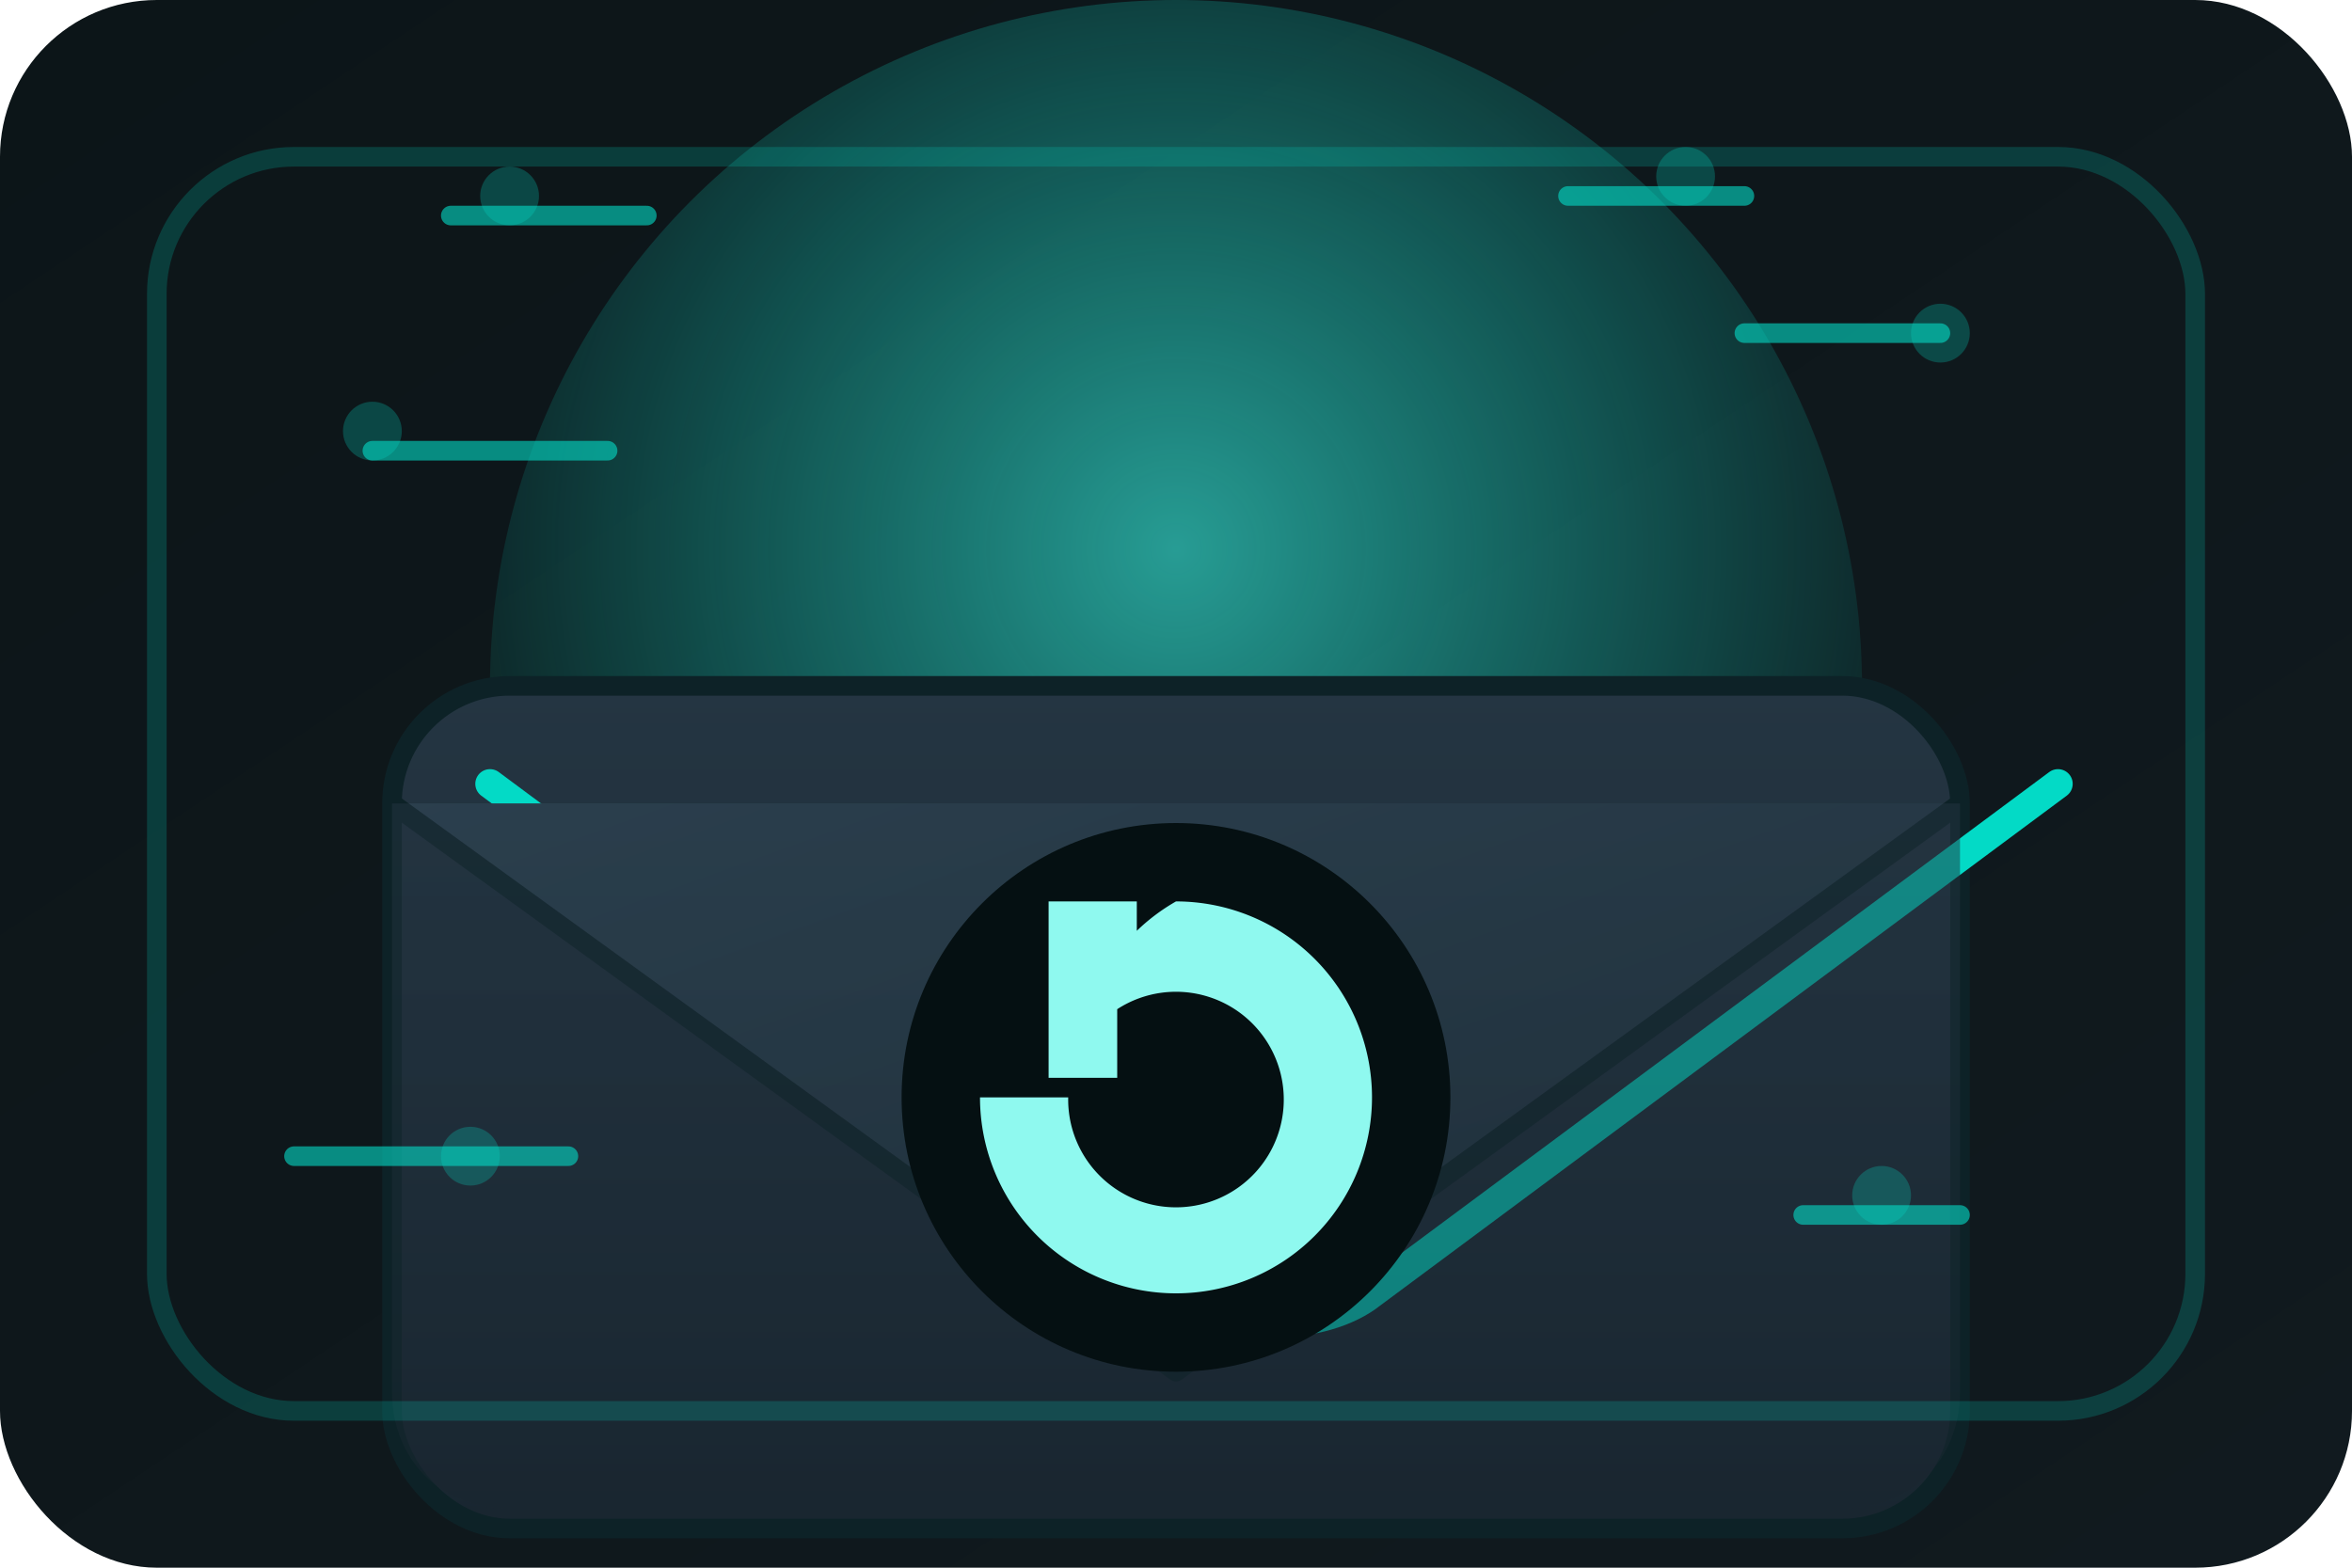 <svg xmlns="http://www.w3.org/2000/svg" viewBox="0 0 240 160" role="img" aria-labelledby="title desc">
  <title id="title">Briefumschlag mit @-Symbol</title>
  <desc id="desc">Minimalistische Kontaktillustration mit cyanfarbenem Lichtschein, Umschlag und schwebenden Nachrichtenlinien.</desc>
  <defs>
    <linearGradient id="bg" x1="0%" y1="0%" x2="100%" y2="100%">
      <stop offset="0%" stop-color="#0c1518"/>
      <stop offset="100%" stop-color="#111a1f"/>
    </linearGradient>
    <linearGradient id="envelope" x1="0%" y1="0%" x2="0%" y2="100%">
      <stop offset="0%" stop-color="#243542"/>
      <stop offset="100%" stop-color="#192630"/>
    </linearGradient>
    <linearGradient id="flap" x1="0%" y1="0%" x2="100%" y2="100%">
      <stop offset="0%" stop-color="#324a59"/>
      <stop offset="100%" stop-color="#1e2f3a"/>
    </linearGradient>
    <radialGradient id="glow" cx="50%" cy="40%" r="60%">
      <stop offset="0%" stop-color="#35e4d5" stop-opacity="0.65"/>
      <stop offset="100%" stop-color="#03dac6" stop-opacity="0"/>
    </radialGradient>
  </defs>
  <rect width="240" height="160" rx="16" fill="url(#bg)"/>
  <circle cx="120" cy="70" r="70" fill="url(#glow)"/>
  <g transform="translate(40,42)">
    <rect x="0" y="28" width="160" height="86" rx="12" fill="url(#envelope)" stroke="#0d2227" stroke-width="2"/>
    <path d="M10 38l70 52c5 4 15 4 20 0l70-52" fill="none" stroke="#03dac6" stroke-width="3" stroke-linecap="round" stroke-linejoin="round"/>
    <path d="M0 40l80 58 80-58" fill="url(#flap)" stroke="#0d2227" stroke-width="2" stroke-linejoin="round"/>
    <path d="M0 40h160v60c0 7-5 12-12 12H12c-7 0-12-5-12-12z" fill="url(#envelope)" opacity="0.5"/>
    <circle cx="80" cy="70" r="28" fill="#051012"/>
    <path d="M80 50a20 20 0 1 1-20 20h9a11 11 0 1 0 5-9v7h-7v-18h9v3a20 20 0 0 1 4-3z" fill="#8ff9ef"/>
  </g>
  <g fill="none" stroke="#03dac6" stroke-width="2" stroke-linecap="round" opacity="0.6">
    <path d="M38 46h24"/>
    <path d="M178 34h20"/>
    <path d="M184 124h16"/>
    <path d="M30 118h28"/>
    <path d="M46 22h20"/>
    <path d="M160 20h18"/>
  </g>
  <g fill="#03dac6" opacity="0.25">
    <circle cx="38" cy="44" r="3"/>
    <circle cx="198" cy="34" r="3"/>
    <circle cx="192" cy="122" r="3"/>
    <circle cx="52" cy="20" r="3"/>
    <circle cx="172" cy="18" r="3"/>
    <circle cx="48" cy="118" r="3"/>
  </g>
  <rect x="16" y="16" width="208" height="128" rx="14" stroke="#03dac6" stroke-opacity="0.2" stroke-width="2" fill="none"/>
</svg>
